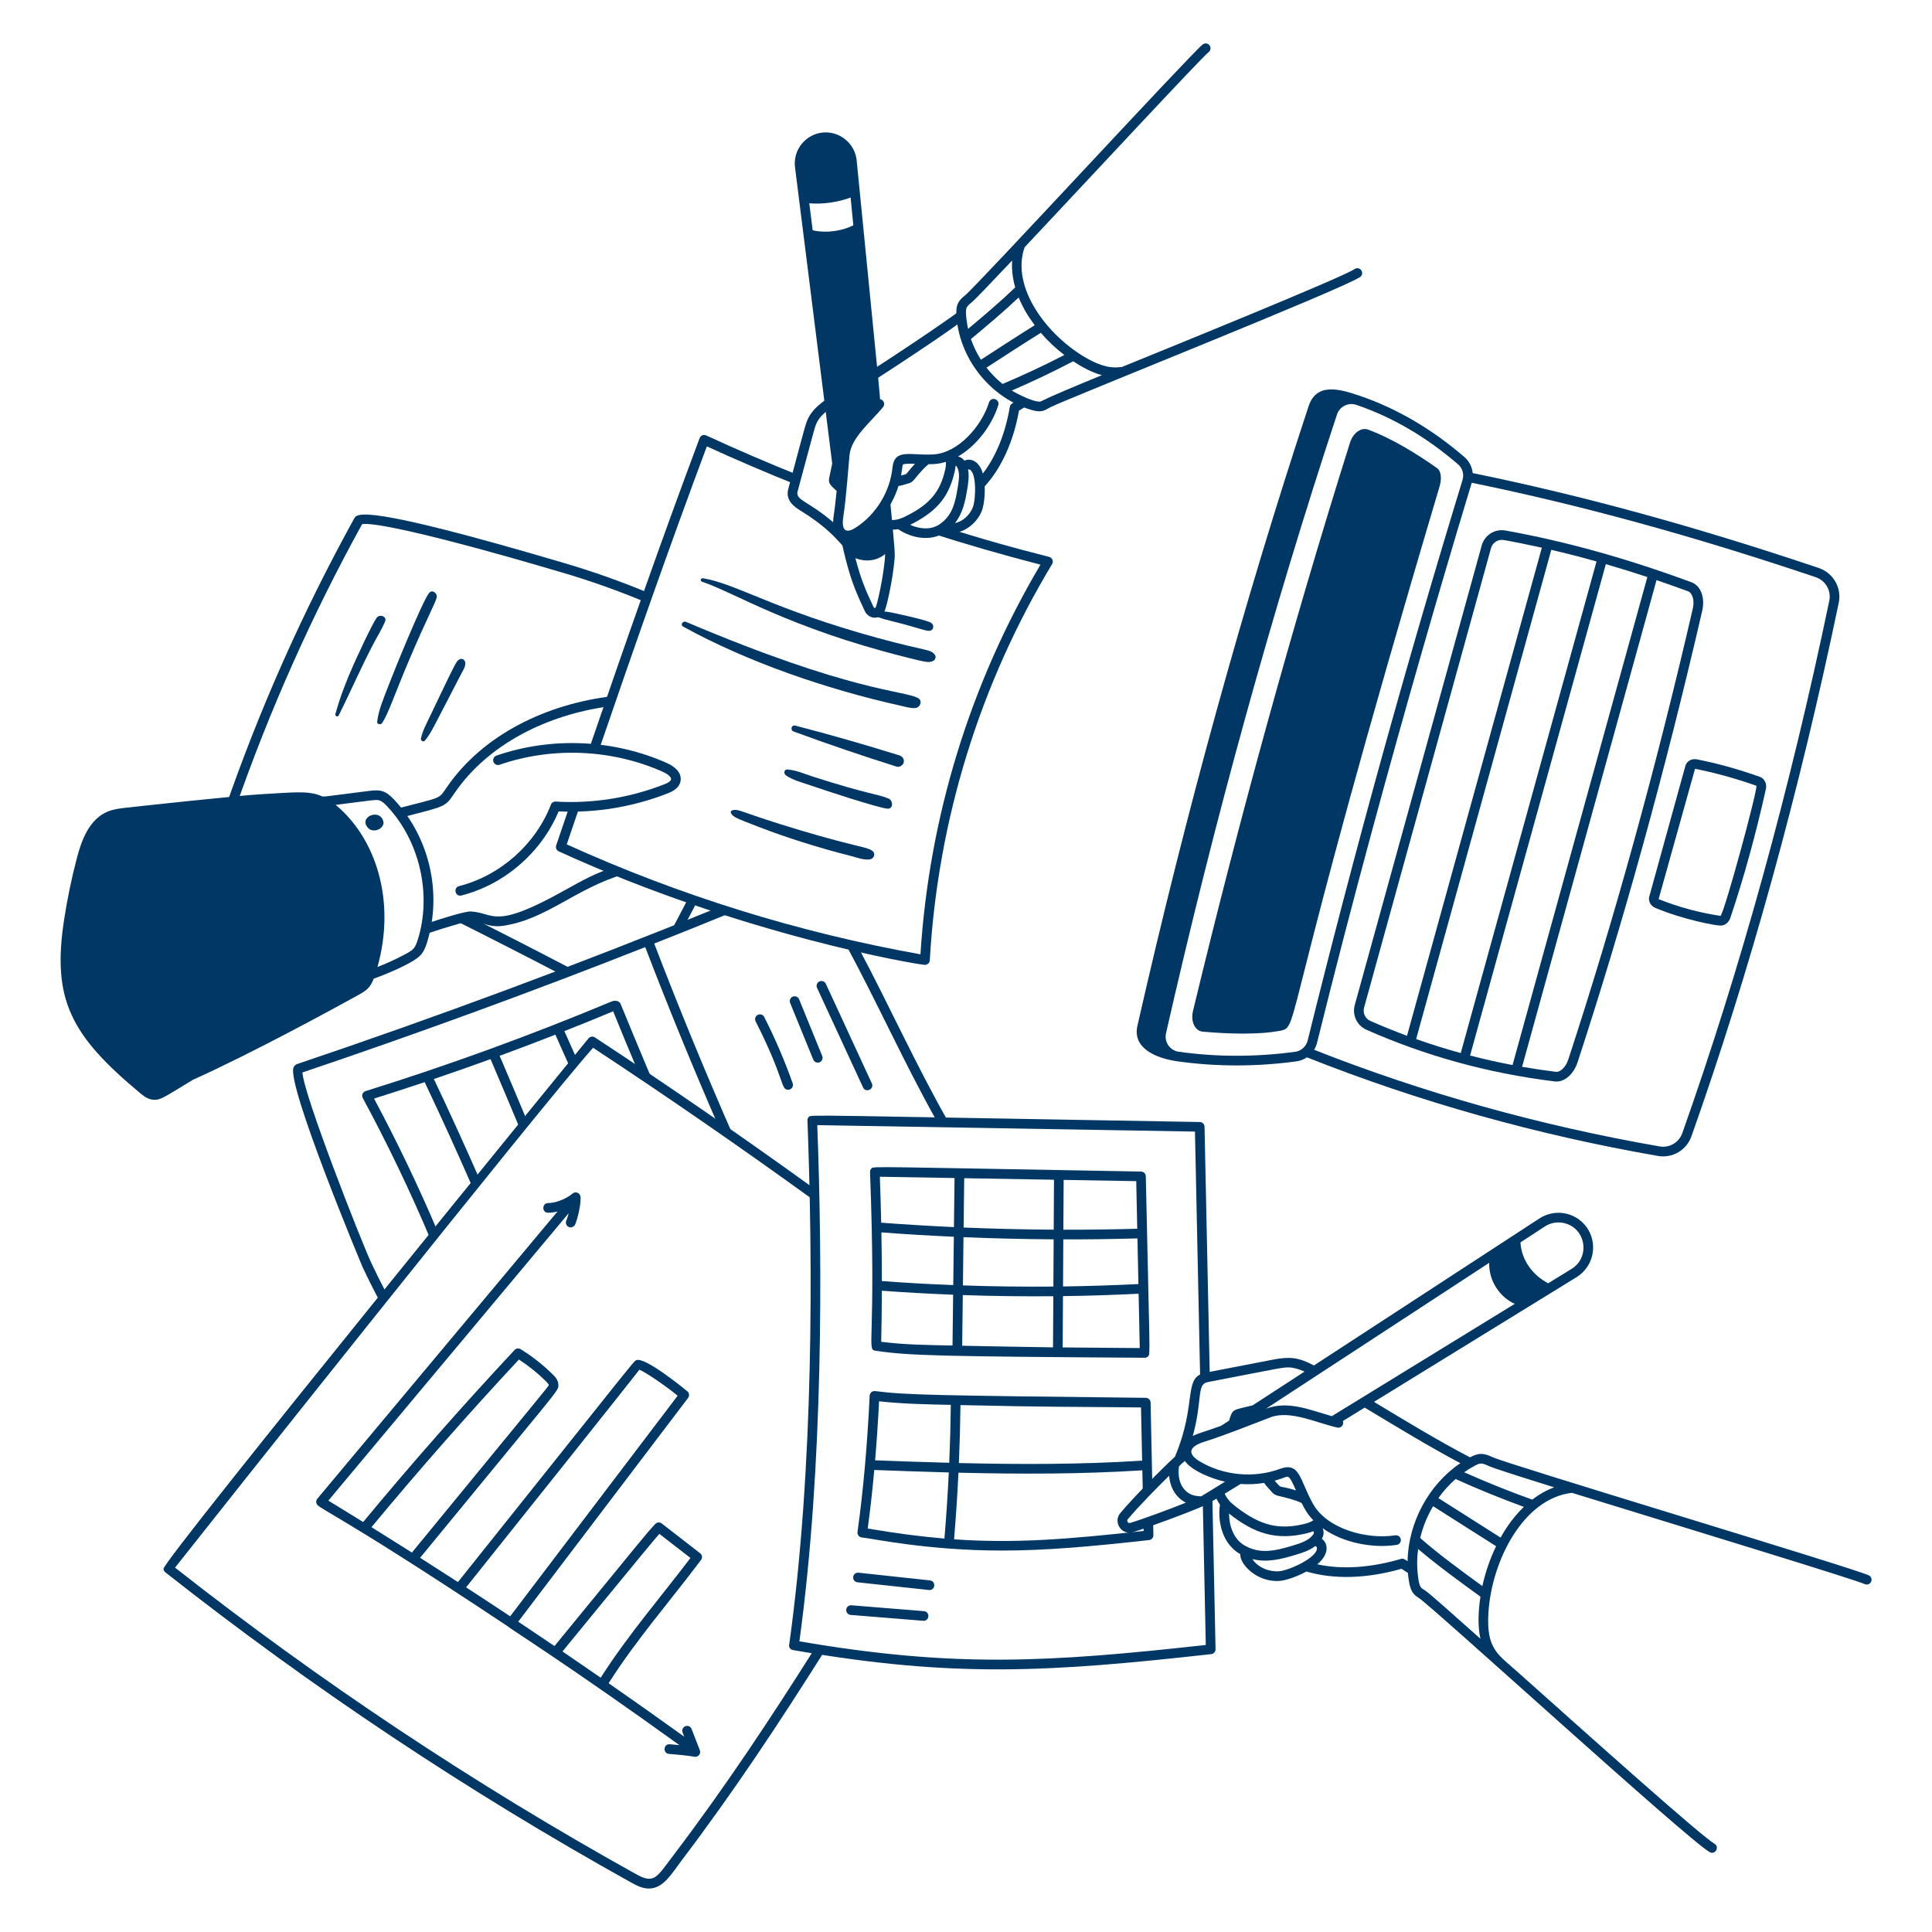 <svg width="400" height="400" viewBox="0 0 400 400" fill="none" xmlns="http://www.w3.org/2000/svg">
<path d="M70.119 148.134C72.727 142.916 74.405 138.89 77.211 133.484C78.041 131.884 79.047 130.324 79.731 128.656C80.169 127.59 78.553 127.082 77.975 127.916C76.859 129.526 73.725 136.43 73.139 137.748C71.673 141.048 70.395 144.364 69.435 147.844C69.325 148.244 69.927 148.524 70.121 148.132L70.119 148.134Z" fill="#003764"/>
<path d="M79.116 149.692C80.406 147.766 81.562 144.056 84.736 136.578C88.37 128.014 90.208 124.742 90.416 123.668C90.576 122.842 89.5 121.968 88.85 122.756C87.424 124.482 81.182 139.936 80.238 142.452C79.404 144.672 78.358 147.042 78.09 149.412C78.024 150.002 78.844 150.1 79.116 149.692Z" fill="#003764"/>
<path d="M87.955 153.344C88.939 152.212 89.629 150.804 90.323 149.482C91.031 148.134 95.215 140.062 95.549 139.406C95.889 138.736 96.419 137.986 96.331 137.206C96.265 136.626 95.699 136.192 95.131 136.52C94.485 136.894 94.697 136.426 88.865 148.63C88.217 149.988 87.469 151.404 87.151 152.878C87.057 153.312 87.619 153.73 87.955 153.344Z" fill="#003764"/>
<path d="M116.081 118.442C122.026 120.185 127.871 122.255 133.589 124.642L134.257 122.754C128.506 120.358 122.627 118.279 116.649 116.526C75.043 104.246 73.921 106.282 73.315 107.38C62.702 126.615 53.756 146.724 46.575 167.486C46.488 167.736 46.504 168.011 46.62 168.249C46.735 168.488 46.941 168.671 47.191 168.758C53.365 170.91 65.027 176.26 77.757 182.432C77.554 181.555 77.313 180.688 77.035 179.832C65.495 174.276 54.979 169.476 48.789 167.206C55.853 146.95 64.608 127.325 74.961 108.536C76.843 108.044 88.613 110.326 116.083 118.448L116.081 118.442Z" fill="#003764"/>
<path d="M142.507 185.972L138.863 192.926L141.643 191.814L144.351 186.608C143.737 186.398 143.119 186.188 142.507 185.972Z" fill="#003764"/>
<path d="M97.115 189.728C96.509 189.8 95.375 190.092 94.059 190.47C101.46 194.178 108.832 197.943 116.175 201.766L118.707 200.802C111.54 197.051 104.343 193.359 97.115 189.728Z" fill="#003764"/>
<path d="M178.685 225.14L169.163 204.528C169.051 204.287 169.04 204.011 169.132 203.762C169.224 203.513 169.411 203.31 169.652 203.199C169.893 203.087 170.168 203.076 170.417 203.168C170.667 203.26 170.869 203.447 170.981 203.688L180.503 224.3C181.059 225.502 179.239 226.336 178.687 225.138L178.685 225.14Z" fill="#003764"/>
<path d="M169.306 220.006C169.107 220.006 168.913 219.947 168.748 219.836C168.583 219.726 168.455 219.568 168.38 219.384L163.59 207.648C163.54 207.527 163.515 207.396 163.516 207.265C163.516 207.134 163.543 207.004 163.594 206.883C163.645 206.762 163.719 206.652 163.812 206.559C163.906 206.467 164.016 206.394 164.138 206.344C164.259 206.295 164.39 206.269 164.521 206.27C164.652 206.271 164.782 206.297 164.903 206.348C165.024 206.399 165.134 206.473 165.227 206.567C165.319 206.66 165.392 206.771 165.442 206.892L170.232 218.628C170.294 218.78 170.318 218.945 170.301 219.108C170.284 219.271 170.227 219.428 170.136 219.564C170.045 219.7 169.921 219.812 169.776 219.889C169.631 219.966 169.47 220.006 169.306 220.006Z" fill="#003764"/>
<path d="M163.176 225.626C161.588 225.626 162.574 223.534 156.422 211.42C156.318 211.186 156.308 210.921 156.393 210.679C156.479 210.438 156.654 210.238 156.882 210.122C157.111 210.006 157.375 209.982 157.621 210.055C157.866 210.127 158.074 210.292 158.202 210.514C160.468 214.974 162.444 219.576 164.118 224.29C164.172 224.441 164.188 224.602 164.166 224.761C164.145 224.919 164.085 225.07 163.993 225.201C163.9 225.331 163.778 225.438 163.636 225.512C163.494 225.585 163.336 225.624 163.176 225.624V225.626Z" fill="#003764"/>
<path d="M89.13 256.584L90.55 254.816C86.588 245.505 82.214 236.374 77.442 227.45C80.941 226.35 84.434 225.214 87.922 224.044C91.339 231.238 94.639 238.486 97.823 245.786L99.24 244.032C96.208 237.108 93.07 230.23 89.831 223.4C93.751 222.07 97.662 220.696 101.558 219.28C103.612 224.065 105.638 228.861 107.636 233.668L109.07 231.908C107.218 227.46 105.342 223.022 103.442 218.594C107.305 217.176 111.151 215.718 114.982 214.218C116.004 216.478 117.016 218.743 118.016 221.012C118.524 220.4 119.002 219.83 119.446 219.302C118.586 217.362 117.722 215.424 116.844 213.484C120.226 212.148 123.594 210.779 126.948 209.378C128.649 213.583 130.384 217.774 132.154 221.95L135.194 223.996C132.372 217.25 129.626 210.69 128.488 207.85C128.188 207.106 127.178 207.116 126.654 207.334C109.965 214.314 92.958 220.51 75.691 225.902C75.55 225.946 75.42 226.021 75.311 226.121C75.203 226.22 75.118 226.343 75.062 226.48C75.006 226.617 74.982 226.764 74.99 226.911C74.998 227.059 75.038 227.202 75.109 227.332C80.245 236.854 84.925 246.616 89.13 256.584Z" fill="#003764"/>
<path d="M196.421 232.41C189.693 220.624 184.053 208.042 177.623 195.99C176.761 195.796 175.899 195.6 175.039 195.4C181.621 207.552 187.303 220.316 194.097 232.37L196.421 232.41Z" fill="#003764"/>
<path d="M78.704 269.576L80.066 267.876C78.956 265.778 77.897 263.654 76.888 261.506C74.784 257.008 62.772 226.412 62.62 222.04C86.488 213.982 110.151 205.329 133.588 196.09C138.392 208.614 143.475 221.03 148.832 233.328L151.972 235.514C146.142 222.262 140.632 208.871 135.448 195.354C140.781 193.245 146.103 191.105 151.412 188.934C150.423 188.62 149.436 188.302 148.45 187.98C119.811 199.639 90.821 210.417 61.522 220.298C61.355 220.356 61.202 220.449 61.074 220.571C60.945 220.692 60.844 220.84 60.778 221.004C59.274 224.52 74.908 261.996 75.076 262.352C76.224 264.789 77.434 267.2 78.704 269.576Z" fill="#003764"/>
<path d="M168.648 341.356C159.488 355.878 149.998 370.182 139.62 383.856C135.884 388.778 135.516 390.148 131.638 387.996C98.209 369.409 66.309 348.197 36.238 324.56C43.068 315.886 111.494 229.662 122.788 216.93C138.311 227.155 153.606 237.723 168.662 248.624L168.608 246.116C153.692 235.343 138.543 224.897 123.17 214.788C122.972 214.657 122.733 214.601 122.497 214.63C122.261 214.658 122.043 214.771 121.882 214.946C120.992 215.916 33.704 323.064 33.844 324.816C33.855 324.953 33.894 325.087 33.959 325.208C34.024 325.33 34.114 325.437 34.222 325.522C64.604 349.471 96.855 370.948 130.666 389.748C131.862 390.414 133.048 391.004 134.356 391.004C137.372 391.004 139.122 387.822 141.204 385.078C151.81 371.1 161.47 356.504 170.792 341.7C170.082 341.59 169.368 341.476 168.646 341.36L168.648 341.356Z" fill="#003764"/>
<path d="M145.144 322.98C145.302 322.772 145.371 322.51 145.337 322.25C145.304 321.991 145.17 321.756 144.964 321.594C143.758 320.642 138.212 316.372 137.01 315.424C136.812 315.268 136.563 315.193 136.312 315.213C136.061 315.233 135.827 315.347 135.656 315.532C133.576 317.784 134.624 316.6 114.802 340.798C112.306 339.106 109.802 337.424 107.292 335.752L142.458 289.428C142.609 289.229 142.679 288.981 142.657 288.732C142.634 288.484 142.519 288.252 142.334 288.084C142.25 288.01 133.61 280.832 131.736 281.612C131.162 281.854 131.59 281.518 94.81 327.552C92.206 325.865 89.596 324.188 86.978 322.522C115.766 287.414 115.508 288.11 115.604 286.93C115.696 285.802 114.876 284.99 114.482 284.602C112.459 282.6 110.216 280.833 107.796 279.334C107.6 279.212 107.367 279.163 107.138 279.193C106.909 279.224 106.698 279.333 106.54 279.502C95.738 291.06 85.283 302.937 75.188 315.118C72.788 313.63 70.386 312.154 67.98 310.688L117.732 251.188C117.62 251.689 117.466 252.181 117.272 252.656C117.211 252.775 117.175 252.905 117.165 253.038C117.155 253.171 117.171 253.305 117.214 253.432C117.256 253.558 117.324 253.675 117.412 253.775C117.501 253.875 117.608 253.957 117.729 254.014C117.849 254.072 117.98 254.105 118.113 254.112C118.247 254.118 118.38 254.098 118.505 254.052C118.631 254.006 118.746 253.936 118.843 253.845C118.941 253.754 119.02 253.644 119.074 253.522C119.548 252.532 120.38 249.042 120.178 247.72C120.151 247.544 120.078 247.379 119.965 247.241C119.853 247.103 119.706 246.997 119.539 246.935C119.373 246.873 119.192 246.856 119.017 246.887C118.842 246.918 118.678 246.995 118.542 247.11C117.216 248.238 115.086 249.07 113.476 249.086C112.156 249.1 112.168 251.108 113.498 251.086C114.151 251.072 114.8 250.984 115.432 250.822L65.7 310.296C65.608 310.407 65.541 310.536 65.504 310.674C65.466 310.813 65.459 310.958 65.482 311.1C65.706 312.47 67.314 311.582 105.08 336.682C105.468 337.124 117.412 344.558 140.668 361.308C140.004 361.244 139.339 361.185 138.674 361.132C137.346 361.024 137.196 363.016 138.508 363.126C140.658 363.304 142.212 363.458 143.802 363.716C143.976 363.744 144.154 363.726 144.319 363.663C144.483 363.6 144.628 363.495 144.739 363.358C144.849 363.222 144.922 363.058 144.95 362.884C144.977 362.71 144.958 362.532 144.894 362.368L143.188 357.966C143.141 357.844 143.07 357.732 142.979 357.637C142.888 357.541 142.78 357.465 142.66 357.412C142.54 357.359 142.41 357.33 142.279 357.327C142.147 357.324 142.017 357.347 141.894 357.394C141.772 357.442 141.66 357.513 141.565 357.603C141.47 357.694 141.393 357.802 141.34 357.923C141.287 358.043 141.258 358.172 141.255 358.304C141.252 358.435 141.275 358.566 141.322 358.688L141.66 359.564C136.473 355.829 131.254 352.138 126.004 348.49C131.708 339.53 138.746 331.466 145.134 322.98H145.144ZM132.382 283.584C133.676 284.1 137.95 287.012 140.3 288.966L105.626 334.642C102.594 332.629 99.552 330.629 96.5 328.644C132.45 283.65 132.202 283.784 132.382 283.584ZM107.44 281.474C109.466 282.794 111.36 284.32 113.082 286.024C113.56 286.496 113.622 286.694 113.616 286.768C113.598 287 113.674 286.818 85.282 321.442C82.499 319.677 79.709 317.924 76.91 316.184C86.748 304.32 96.929 292.745 107.44 281.474ZM124.37 347.35C121.739 345.527 119.1 343.716 116.452 341.916C116.452 341.916 134.86 319.402 136.506 317.57C137.526 318.368 141.952 321.774 142.956 322.56C136.8 330.672 129.972 338.564 124.37 347.35Z" fill="#003764"/>
<path d="M237.226 243.538C237.22 243.279 237.115 243.033 236.932 242.851C236.749 242.668 236.502 242.563 236.244 242.558C180.422 241.574 180.888 241.436 180.414 241.916C180.319 242.013 180.245 242.129 180.196 242.256C180.147 242.383 180.125 242.518 180.13 242.654C181.484 278.024 179.306 279.372 181.278 279.66C188.278 280.68 194.17 280.824 236.996 281.112C237.128 281.112 237.258 281.086 237.38 281.035C237.502 280.984 237.613 280.91 237.706 280.816C238.192 280.328 238.024 280.758 237.226 243.538ZM182.58 265.23C182.576 261.871 182.544 258.512 182.484 255.154C187.464 255.53 192.47 255.83 197.484 256.058L197.362 266.058C186.322 265.628 183.414 265.23 182.58 265.23ZM199.48 256.146C205.698 256.406 211.926 256.554 218.146 256.59L218.09 266.37C211.848 266.426 205.598 266.346 199.362 266.132L199.48 256.146ZM199.506 254.146L199.63 243.934L218.218 244.252L218.158 254.59C211.938 254.554 205.72 254.406 199.506 254.146ZM220.146 256.598C224.884 256.612 230.17 256.548 235.496 256.398L235.696 265.852C230.51 266.112 225.302 266.276 220.09 266.348L220.146 256.598ZM235.454 254.398C230.368 254.542 225.266 254.608 220.158 254.598L220.218 244.286L235.248 244.544L235.454 254.398ZM197.628 243.898L197.504 254.058C192.478 253.829 187.456 253.525 182.44 253.146C182.372 249.975 182.28 246.804 182.164 243.634L197.624 243.898H197.628ZM182.442 277.802C182.522 274.338 182.566 270.81 182.576 267.23C187.48 267.59 192.402 267.866 197.336 268.058L197.208 278.576C192.306 278.476 187.326 278.436 182.442 277.802ZM199.208 278.618L199.336 268.13C205.886 268.354 212.01 268.42 218.078 268.37L218.016 278.956C206.844 278.786 202.712 278.692 199.208 278.618ZM220.016 278.972L220.078 268.348C225.3 268.278 230.521 268.113 235.738 267.852L235.976 279.102L220.016 278.972Z" fill="#003764"/>
<path d="M236.743 315.458L236.775 316.964C220.949 318.712 210.031 319.576 197.529 318.698C197.913 314.122 198.217 309.514 198.439 304.904C211.103 305.212 223.819 305.224 236.511 304.414L236.621 309.62C237.275 308.936 237.939 308.254 238.579 307.604L238.217 290.384C238.211 290.124 238.105 289.877 237.92 289.694C237.735 289.512 237.487 289.408 237.227 289.406C193.005 288.914 187.551 288.818 181.183 288.01C181.046 287.993 180.907 288.004 180.775 288.043C180.643 288.082 180.52 288.148 180.415 288.236C180.309 288.325 180.223 288.434 180.162 288.558C180.101 288.681 180.066 288.816 180.059 288.954C179.563 299.268 178.715 308.764 177.537 317.178C177.518 317.312 177.527 317.448 177.562 317.579C177.598 317.709 177.659 317.831 177.743 317.937C177.827 318.043 177.932 318.131 178.051 318.195C178.17 318.26 178.3 318.299 178.435 318.312C180.315 318.474 191.913 321.024 207.477 321.024C216.741 321.024 226.045 320.172 237.907 318.852C238.155 318.824 238.384 318.704 238.549 318.516C238.714 318.328 238.802 318.086 238.797 317.836L238.733 314.758C238.041 315.008 237.373 315.244 236.747 315.458H236.743ZM198.855 290.908C218.209 291.344 219.023 291.212 236.235 291.394L236.467 302.412C223.953 303.214 211.325 303.216 198.527 302.906C198.699 298.898 198.809 294.892 198.855 290.908ZM195.535 318.544C190.649 318.134 185.479 317.458 179.651 316.468C180.171 312.634 180.623 308.584 181.007 304.342C186.181 304.538 191.323 304.718 196.439 304.854C196.219 309.422 195.918 313.986 195.535 318.544ZM196.529 302.854C191.413 302.712 186.297 302.542 181.183 302.346C181.515 298.422 181.787 294.34 182.003 290.12C187.033 290.684 191.867 290.752 196.857 290.864C196.811 294.863 196.702 298.86 196.531 302.856L196.529 302.854Z" fill="#003764"/>
<path d="M192.433 329.204L177.511 327.594C177.251 327.561 177.015 327.428 176.852 327.222C176.689 327.016 176.614 326.755 176.643 326.494C176.671 326.233 176.8 325.994 177.003 325.828C177.206 325.662 177.466 325.582 177.728 325.606L192.541 327.21C193.789 327.344 193.69 329.204 192.436 329.204H192.433Z" fill="#003764"/>
<path d="M191.214 335.572L176.114 334.35C175.983 334.339 175.855 334.303 175.738 334.243C175.622 334.183 175.518 334.1 175.433 334C175.348 333.9 175.283 333.784 175.243 333.659C175.203 333.534 175.188 333.402 175.199 333.271C175.209 333.14 175.246 333.012 175.306 332.896C175.366 332.779 175.448 332.675 175.549 332.59C175.649 332.505 175.765 332.441 175.89 332.4C176.015 332.36 176.147 332.345 176.278 332.356L191.294 333.576C192.562 333.678 192.486 335.572 191.214 335.572Z" fill="#003764"/>
<path d="M249.016 310.69L249.646 340.574C216.786 344.212 197.494 345.296 165.506 339.822C170.478 303.478 170.286 261.902 169.21 232.946L247.406 234.284L248.496 286.03C248.83 285.788 249.27 285.628 250.482 285.344L249.386 233.282C249.381 233.024 249.275 232.777 249.092 232.595C248.909 232.413 248.663 232.308 248.404 232.304C167.488 230.912 167.932 230.744 167.456 231.232C167.361 231.329 167.287 231.445 167.238 231.572C167.189 231.698 167.167 231.834 167.172 231.97C168.292 261.148 168.544 303.67 163.388 340.546C163.332 340.942 163.396 341.604 164.718 341.718C197.684 347.412 217.316 346.19 250.776 342.468C251.024 342.44 251.253 342.321 251.418 342.133C251.582 341.946 251.671 341.703 251.666 341.454L250.996 309.606C250.106 310.122 249.502 310.452 249.018 310.698L249.016 310.69Z" fill="#003764"/>
<path d="M386.908 326.156C383.52 324.57 312.298 303.216 309.098 301.72C307.236 300.848 306.228 300.718 304.338 301.726C297.442 298.108 291.034 294.198 284.466 290.242L326.43 264.41C328.025 263.417 329.171 261.842 329.625 260.019C330.078 258.196 329.805 256.267 328.862 254.642C328.37 253.803 327.712 253.072 326.928 252.494C326.145 251.917 325.252 251.504 324.305 251.282C323.357 251.06 322.374 251.032 321.416 251.201C320.457 251.37 319.543 251.731 318.728 252.264L272.034 282.706C268.812 280.978 266.94 280.852 263.548 281.502L249.634 284.19C244.788 285.124 247.986 290.356 243.256 301.608C240.654 303.97 234.444 310.256 231.934 313.286C230.412 315.124 232.204 317.934 234.584 317.212C237.256 316.408 246.642 312.96 249.39 311.68C249.814 311.482 250.002 311.404 251.864 310.282C252.066 310.724 252.302 311.14 252.576 311.518C252.024 315.428 253.292 319.812 256.8 321.778C256.61 323.784 260.22 327.662 264.948 327.31C266.158 327.222 268.442 326.474 270.478 325.364C276.196 327.042 282.982 326.85 290.166 324.802L291.492 325.656C291.544 326.26 291.618 326.864 291.72 327.464C292.084 329.632 292.778 330.222 293.72 330.818C296.538 332.604 349.254 380.78 353.96 383.454C355.106 384.112 356.096 382.37 354.948 381.716C352.324 380.224 330.324 360.568 314.26 346.214C310.114 342.51 307.704 341.436 308.16 333.922C308.806 323.256 315.326 310.228 325.458 309.076C352.35 317.358 384.116 327.056 386.058 327.966C386.177 328.022 386.306 328.054 386.437 328.059C386.568 328.065 386.699 328.045 386.823 328.001C386.946 327.956 387.06 327.887 387.157 327.799C387.254 327.71 387.332 327.603 387.388 327.484C387.444 327.365 387.476 327.236 387.481 327.105C387.487 326.974 387.467 326.843 387.423 326.719C387.378 326.596 387.309 326.482 387.221 326.385C387.132 326.288 387.025 326.21 386.906 326.154L386.908 326.156ZM319.824 253.94C320.411 253.554 321.072 253.292 321.764 253.17C322.456 253.048 323.166 253.069 323.85 253.232C328.37 254.294 329.282 260.31 325.384 262.708L320.538 265.69C317.354 264.062 314.968 260.848 314.796 257.226L319.824 253.94ZM308.32 261.456C308.23 265.422 310.726 268.668 313.616 269.948L275.738 293.204C271.052 291.86 266.674 289.954 262.106 291.658L308.32 261.456ZM250.016 286.154C265.114 283.236 265.578 283.076 266.876 283.112C267.896 283.142 268.984 283.476 270.088 283.976L259.344 290.962C255.192 292.008 255.222 291.594 254.472 294.128L252.832 295.192C249.174 296.518 248.096 296.714 246.954 297.304C249.024 289.776 247.698 286.606 250.014 286.158L250.016 286.154ZM234.012 315.3C233.504 315.446 233.23 314.866 233.478 314.566C235.674 311.918 239.712 307.85 242.052 305.538C242.254 307.942 243.404 310.03 245.522 311.112C242.274 312.414 236.772 314.468 234.012 315.3ZM248.702 309.802C247.302 309.756 246.18 309.48 245.22 308.388C244.222 307.252 243.834 305.602 244.09 303.602C244.444 303.216 244.856 302.842 245.308 302.48C246.81 304.602 251.094 306.21 253.632 306.774L248.702 309.8V309.802ZM253.556 309.258L256.85 307.242C258.476 307.354 260.118 307.282 261.736 307.022C261.994 307.45 262.336 307.818 262.62 308.122C263.5 309.062 263.552 309.43 264.714 309.71C266.448 310.124 268.03 310.502 269.498 311.182C270.164 312.556 270.788 313.594 271.91 314.752C271.518 315.046 270.916 315.31 270.06 315.516C264.776 316.786 260.986 315.858 256.066 312.09C254.89 311.188 254.192 310.584 253.556 309.258ZM263.898 306.556C264.5 306.394 265.096 306.204 265.686 305.988C266.822 305.566 266.87 305.304 268.32 308.572C264.274 307.298 265.674 308.532 263.898 306.558V306.556ZM257.7 319.988C255.42 318.692 254.478 315.958 254.458 313.372C259.644 317.462 264.13 319 270.526 317.458C271.048 317.332 271.502 317.184 271.9 317.02C272.11 317.31 272.05 317.478 271.804 317.806C270.958 318.928 269.458 319.452 267.73 319.976C264.016 321.102 260.92 321.82 257.7 319.988ZM264.804 325.316C262.788 325.46 260.432 324.562 259.294 322.786C262.31 323.57 265.27 322.812 268.308 321.89C269.518 321.522 271.066 321.052 272.316 320.092C272.492 320.172 272.612 320.278 272.638 320.4C273.034 322.348 266.92 325.158 264.804 325.316ZM291.416 323.226C290.922 322.91 290.586 322.598 290.046 322.756C283.77 324.608 277.832 324.984 272.728 323.876C275.226 321.798 275.022 319.582 273.678 318.59C274.1 317.848 274.134 317.094 273.836 316.4C278.076 319.436 284.206 320.606 289.146 319.854C289.28 319.839 289.409 319.797 289.526 319.731C289.643 319.664 289.745 319.575 289.827 319.468C289.908 319.362 289.968 319.239 290.001 319.109C290.035 318.979 290.041 318.843 290.021 318.711C290.001 318.578 289.954 318.45 289.884 318.336C289.813 318.221 289.72 318.122 289.611 318.045C289.501 317.967 289.377 317.912 289.245 317.884C289.114 317.855 288.978 317.853 288.846 317.878C282.96 318.776 274.796 316.56 271.88 311.418C269.048 306.436 269.202 302.56 264.96 304.126C259.638 306.088 253.306 305.502 248.438 302.594C245.892 301.072 245.962 299.578 249.28 298.52C254.01 297.014 258.618 295.118 263.086 293.426C267.108 291.908 272.626 294.61 276.88 295.562C277.058 295.602 277.244 295.592 277.417 295.534C277.589 295.476 277.743 295.371 277.861 295.232C277.979 295.093 278.056 294.924 278.085 294.744C278.114 294.564 278.093 294.379 278.024 294.21L282.542 291.428C289.614 295.67 295.688 299.39 302.346 302.934C295.748 307.412 291.574 315.262 291.42 323.224L291.416 323.226ZM306.506 339.288C300.594 334.016 296.364 330.274 295.398 329.538C294.358 328.746 294.01 329.004 293.696 327.134C293.345 325.007 293.316 322.84 293.61 320.704C297.63 324.134 302.168 327.41 306.512 330.57C306.09 333.348 305.898 336.546 306.506 339.288ZM306.912 328.386C302.688 325.292 298.226 322.1 294.034 318.428C294.59 316.112 295.491 313.892 296.706 311.842C296.706 311.842 308.014 319.004 309.754 320.124C308.481 322.755 307.527 325.529 306.912 328.386ZM310.682 318.342C308.976 317.248 297.798 310.166 297.798 310.166C298.829 308.716 300.025 307.39 301.362 306.216C306.003 308.314 310.72 310.238 315.504 311.984C313.702 313.712 312.068 315.85 310.682 318.342ZM317.242 310.486C312.472 308.771 307.767 306.881 303.136 304.818C303.81 304.344 304.512 303.906 305.24 303.512C306.478 302.842 306.788 302.844 308.252 303.53C309.134 303.944 314.332 305.61 321.776 307.93C320.146 308.552 318.617 309.414 317.242 310.488V310.486Z" fill="#003764"/>
<path d="M356.241 191.63C355.131 191.63 348.679 190.446 342.709 187.964C341.743 187.562 341.209 186.556 341.467 185.622L348.939 158.572C349.213 157.588 350.239 157.004 351.315 157.216C355.491 158.026 359.763 159.212 364.375 160.844C365.325 161.18 365.853 162.276 365.603 163.39C363.499 172.836 361.021 181.806 358.241 190.056C357.919 191.004 357.105 191.632 356.239 191.632L356.241 191.63ZM350.937 159.176L343.395 186.152C347.518 187.805 351.821 188.969 356.215 189.622C357.019 188.982 364.025 163.202 363.635 162.678C359.193 161.128 355.015 159.966 350.937 159.176Z" fill="#003764"/>
<path d="M376.575 117.608C351.079 109.02 327.611 102.582 304.907 97.948C304.784 96.667 304.173 95.481 303.201 94.636C296.453 88.812 289.141 84.536 281.465 81.928C277.405 80.546 272.571 79.134 270.939 84.084C257.517 124.746 245.589 167.918 235.487 212.4C234.457 216.94 239.159 219.086 243.769 219.732C252.019 220.896 260.317 220.842 268.443 219.74C269.223 219.634 269.953 219.342 270.585 218.908C293.681 228.092 318.123 234.958 343.255 239.324C344.706 239.578 346.2 239.309 347.471 238.564C348.742 237.82 349.707 236.648 350.195 235.258C362.237 201.262 372.497 164.098 380.691 124.8C381.003 123.306 380.756 121.749 379.997 120.424C379.239 119.098 378.022 118.097 376.575 117.608ZM268.173 217.76C260.027 218.864 251.909 218.862 244.049 217.754C243.617 217.694 243.203 217.546 242.831 217.317C242.46 217.089 242.14 216.786 241.892 216.428C241.644 216.07 241.472 215.664 241.389 215.236C241.306 214.808 241.312 214.368 241.407 213.942C251.499 169.508 263.409 126.4 276.809 85.81C276.941 85.415 277.15 85.051 277.424 84.737C277.698 84.423 278.031 84.166 278.404 83.982C278.777 83.797 279.183 83.688 279.599 83.661C280.014 83.634 280.431 83.69 280.825 83.824C288.255 86.35 295.345 90.498 301.897 96.154C302.805 96.938 303.157 98.212 302.795 99.398C291.06 137.775 280.37 176.464 270.739 215.422C270.593 216.023 270.271 216.567 269.814 216.984C269.357 217.401 268.787 217.673 268.175 217.764L268.173 217.76ZM378.733 124.392C370.555 163.602 360.319 200.682 348.309 234.592C347.98 235.537 347.324 236.334 346.461 236.84C345.598 237.346 344.583 237.528 343.597 237.354C318.871 233.054 294.819 226.332 272.071 217.346C272.347 216.898 272.552 216.41 272.679 215.898C287.429 156.172 304.649 100.18 304.713 99.95C327.271 104.564 350.595 110.968 375.935 119.504C376.918 119.836 377.746 120.517 378.262 121.417C378.777 122.318 378.945 123.376 378.733 124.392Z" fill="#003764"/>
<path d="M265.053 213.402C260.619 214.274 254.171 214.052 248.997 213.592C247.405 213.45 246.475 211.472 246.997 209.31C256.631 169.352 267.411 130.1 279.501 91.656C280.135 89.64 281.819 88.424 283.237 88.944C288.179 90.754 293.581 94.114 297.531 96.928C298.463 97.592 298.469 99.29 298.049 100.708C264.617 213.172 269.231 212.582 265.053 213.402Z" fill="#003764"/>
<path d="M350.224 120.56C336.65 115.56 324.042 112.054 311.678 109.838C310.617 109.647 309.524 109.861 308.615 110.438C307.705 111.016 307.046 111.914 306.768 112.954L280.488 208.088C280.214 209.084 280.304 210.144 280.742 211.079C281.18 212.014 281.937 212.762 282.878 213.188C294.942 218.526 307.762 222.152 321.888 223.9C324.066 224.162 325.898 222.126 326.604 219.972C336.096 191 344.784 159.54 352.426 126.464C353.054 123.744 352.13 121.262 350.224 120.56ZM304.364 218.538L332.47 116.796C335.302 117.616 338.166 118.51 341.068 119.472L313.156 220.508C310.203 219.948 307.271 219.291 304.362 218.538H304.364ZM293.194 215.13L321.176 113.836C324.268 114.556 327.388 115.356 330.548 116.246L302.432 218.024C299.319 217.171 296.238 216.205 293.196 215.13H293.194ZM282.416 208.62L308.696 113.486C308.978 112.466 309.918 111.772 310.934 111.772C311.7 111.772 318.432 113.218 319.224 113.392L291.308 214.45C288.736 213.499 286.195 212.468 283.688 211.358C283.184 211.128 282.78 210.726 282.546 210.224C282.313 209.722 282.267 209.153 282.416 208.62ZM350.476 126.012C342.85 159.03 334.178 190.432 324.704 219.346C324.134 221.082 322.95 222.018 322.134 221.912C319.791 221.622 317.457 221.274 315.132 220.868L342.966 120.108C345.13 120.846 347.318 121.62 349.532 122.436C350.318 122.726 350.9 124.174 350.476 126.012Z" fill="#003764"/>
<path d="M124.038 155.176C131.322 133.928 138.64 113.028 146.346 92.416C152.408 95.194 158.537 97.822 164.728 100.3C164.854 99.776 165.014 99.132 165.212 98.34C158.809 95.771 152.471 93.04 146.206 90.15C146.081 90.092 145.946 90.061 145.808 90.058C145.671 90.055 145.534 90.08 145.407 90.132C145.28 90.185 145.165 90.262 145.069 90.361C144.973 90.46 144.899 90.577 144.85 90.706C136.942 111.812 129.45 133.216 121.992 154.98C122.676 155.03 123.356 155.096 124.038 155.176Z" fill="#003764"/>
<path d="M217.213 115.3C200.897 111.154 197.075 109.36 195.245 109.236C194.329 109.826 193.325 110.136 192.287 110.22C199.932 112.672 207.647 114.902 215.421 116.906C200.88 141.456 192.364 169.103 190.571 197.58C165.31 193.064 140.709 185.418 117.337 174.82L119.991 167.022C119.283 167.046 118.575 167.058 117.867 167.052L115.151 175.034C115.071 175.268 115.081 175.524 115.179 175.752C115.278 175.979 115.458 176.162 115.683 176.264C153.543 193.6 190.127 199.76 191.503 199.76C191.759 199.76 192.004 199.662 192.19 199.486C192.376 199.311 192.487 199.071 192.501 198.816C194.145 169.82 202.837 141.664 217.825 116.788C217.906 116.654 217.953 116.503 217.965 116.348C217.977 116.192 217.952 116.036 217.893 115.892C217.834 115.748 217.742 115.619 217.624 115.517C217.506 115.414 217.366 115.341 217.215 115.302L217.213 115.3Z" fill="#003764"/>
<path d="M181.037 127.362C182.281 128.142 184.001 128.398 186.601 129.096C190.745 130.21 191.677 130.636 192.377 130.608C193.283 130.576 193.509 129.476 192.817 128.982C192.119 128.484 187.809 127.522 186.969 127.342C185.127 126.948 183.013 126.308 181.127 126.676C180.795 126.74 180.781 127.202 181.037 127.362Z" fill="#003764"/>
<path d="M145.355 120.44C152.157 122.704 163.115 129.93 187.447 136.04C191.743 137.118 192.359 137.294 193.259 136.804C193.641 136.596 193.855 135.974 193.575 135.602C192.613 134.328 192.165 134.942 181.701 132.08C160.263 126.216 152.539 120.9 145.555 119.72C145.085 119.64 144.891 120.286 145.355 120.44Z" fill="#003764"/>
<path d="M141.45 129.742C154.874 137.13 171.298 142.734 186.432 146.102C187.426 146.324 188.464 146.67 189.486 146.59C190.508 146.51 191.098 145.07 190.048 144.516C186.988 142.904 176.212 143.264 142.03 128.752C141.37 128.472 140.784 129.374 141.45 129.742Z" fill="#003764"/>
<path d="M164.31 151.448C171.352 154.041 178.455 156.463 185.614 158.714C186.03 158.844 186.468 158.69 186.776 158.406C187.438 157.794 187.164 156.696 186.248 156.408C179.098 154.174 171.895 152.114 164.646 150.228C163.846 150.018 163.554 151.172 164.31 151.448Z" fill="#003764"/>
<path d="M162.685 160.5C164.113 161.538 166.119 162.016 167.775 162.592C170.915 163.682 181.417 167.132 183.677 167.422C184.977 167.588 184.961 165.74 183.961 165.328C181.597 164.354 179.959 164.524 168.275 160.782C166.595 160.242 164.777 159.418 163.007 159.318C162.319 159.278 162.219 160.164 162.685 160.5Z" fill="#003764"/>
<path d="M151.338 168.346C151.79 169.196 152.416 169.398 157.472 171.346C162.524 173.288 168.99 175.396 176.226 177.238C177.432 177.546 178.782 178.08 180.034 177.938C180.982 177.828 181.4 176.668 180.53 176.102C179.262 175.276 177.53 175.422 165.756 171.922C153.24 168.202 152.926 167.312 151.562 167.796C151.328 167.878 151.218 168.122 151.338 168.346Z" fill="#003764"/>
<path d="M174.885 94.14C175.267 90.018 179.639 86.66 182.051 83.638C182.479 83.638 182.695 87.478 177.363 33.206C177.023 29.752 173.905 27.162 170.477 27.43C169.61 27.497 168.766 27.739 167.996 28.142C167.226 28.545 166.545 29.1 165.996 29.773C165.446 30.447 165.039 31.225 164.8 32.061C164.56 32.896 164.492 33.772 164.601 34.634L172.671 98.92C172.671 98.92 174.501 98.31 174.885 94.14ZM168.255 47.68L167.553 42.092C170.297 42.326 173.469 41.884 176.109 40.896L176.673 46.65C174.607 47.702 171.345 48.38 168.255 47.68Z" fill="#003764"/>
<path d="M177.827 110.004C176.081 111.144 174.547 111.168 173.871 109.912C174.051 111.256 174.397 113.06 175.139 115.964C176.311 120.544 177.383 122.954 179.035 126.496C179.915 128.384 182.561 128.42 183.285 126.168C183.899 124.26 184.917 119.282 185.205 115.772C185.297 114.644 185.357 114.646 184.189 102.612C182.792 105.616 180.59 108.175 177.827 110.004ZM181.381 125.554C181.239 126 180.995 125.966 180.847 125.648C179.331 122.42 178.281 120.148 177.101 115.564C179.089 116.334 181.411 116.236 183.269 114.7C183.137 117.884 182.017 123.574 181.381 125.554Z" fill="#003764"/>
<path d="M213.133 83.696C212.35 83.432 211.584 83.118 210.841 82.756C209.621 83.504 209.175 83.64 209.073 84.236C208.141 89.762 206.223 94.486 203.487 98.04C202.739 95.404 200.933 94.788 199.665 95.376C199.349 94.935 198.882 94.625 198.353 94.506C202.259 92.256 205.411 87.966 206.683 83.89C206.762 83.637 206.737 83.363 206.614 83.128C206.491 82.894 206.28 82.717 206.027 82.638C205.774 82.559 205.5 82.584 205.265 82.707C205.03 82.83 204.854 83.041 204.775 83.294C203.233 88.234 198.401 93.762 193.287 94.082C188.567 94.378 185.189 92.716 184.775 96.842C184.281 101.746 181.409 106.468 177.281 109.166C175.015 110.646 174.197 109.74 174.589 107.062C175.223 102.736 175.499 98.358 175.881 94.232C176.221 90.538 180.469 87.224 182.833 84.262C182.999 84.055 183.075 83.79 183.045 83.526C183.016 83.263 182.882 83.022 182.675 82.856C182.468 82.691 182.203 82.614 181.939 82.644C181.676 82.674 181.435 82.807 181.269 83.014C179.497 85.232 176.565 87.704 174.973 90.66C173.901 91.226 173.299 91.226 173.149 91.946L171.683 98.926C171.447 100.046 171.895 100.44 173.219 101.64C172.741 106.54 172.503 106.946 172.483 108.124C167.441 103.756 164.637 103.596 165.135 101.744C168.805 88.11 168.691 88.31 169.203 87.332C170.195 85.438 172.757 83.904 175.017 82.548C177.221 81.228 192.707 71.246 199.139 66.522C199.057 65.866 198.959 64.774 199.017 64.12C192.487 68.998 175.723 79.794 173.989 80.832C171.503 82.322 168.687 84.01 167.433 86.402C166.789 87.63 166.863 87.626 163.205 101.222C162.529 103.738 164.625 105.04 166.013 105.898C174.561 111.19 174.527 114.656 177.183 114.656C179.289 114.656 180.075 112.02 180.007 109.67C180.335 109.398 180.667 109.1 180.995 108.782C182.923 109.61 184.737 109.786 185.937 109.562C188.829 111.496 192.787 112.162 195.665 110.198C195.935 110.332 196.645 110.376 196.949 110.376C199.779 110.376 202.305 108.196 203.261 105.804C203.651 104.83 203.961 102.744 203.875 100.692C207.373 96.832 209.817 91.432 210.967 85.022C211.343 84.794 212.183 84.28 213.133 83.696ZM186.947 96.192C187.137 95.992 188.169 95.996 189.433 96.032C186.985 98.672 188.295 97.924 186.563 98.444C186.715 97.616 186.829 96.314 186.947 96.192ZM182.447 107.204C184.049 105.257 185.264 103.02 186.025 100.616C186.677 100.54 187.315 100.284 187.813 100.168C188.531 100.002 188.851 99.812 189.297 99.266C190.309 98.036 191.187 96.97 192.243 96.106C193.519 96.112 194.507 96.036 195.823 95.626C195.879 96.066 195.829 96.612 195.703 97.184C194.685 101.788 192.515 104.392 187.699 106.8C185.977 107.658 184.835 108.032 182.447 107.204ZM194.529 108.554C192.745 109.774 190.397 109.54 188.435 108.666C193.421 106.144 196.369 103.42 197.655 97.618C197.749 97.196 197.807 96.808 197.833 96.454C198.019 96.452 198.071 96.552 198.185 96.774C198.727 97.84 198.565 99.2 198.317 100.74C197.765 104.178 197.169 106.752 194.529 108.554ZM201.405 105.064C200.803 106.572 199.373 107.968 197.719 108.302C199.319 106.282 199.853 103.794 200.293 101.056C200.467 99.972 200.689 98.588 200.431 97.236C200.507 97.188 200.577 97.164 200.629 97.176C202.235 97.59 202.065 103.416 201.407 105.062L201.405 105.064Z" fill="#003764"/>
<path d="M281.847 55.964C281.697 55.745 281.466 55.595 281.205 55.546C280.945 55.498 280.675 55.554 280.457 55.704C277.815 57.51 240.441 72.646 232.243 75.996C231.661 75.918 229.615 76.782 225.003 74.176C216.917 69.606 209.193 59.536 212.137 51.19C225.755 36.702 248.577 12.12 250.239 10.78C250.344 10.699 250.431 10.597 250.496 10.481C250.561 10.365 250.603 10.238 250.618 10.106C250.633 9.974 250.622 9.84 250.585 9.713C250.548 9.585 250.486 9.466 250.403 9.363C250.32 9.259 250.216 9.174 250.099 9.11C249.982 9.047 249.854 9.008 249.722 8.995C249.59 8.983 249.456 8.996 249.329 9.035C249.202 9.075 249.084 9.139 248.983 9.224C246.375 11.33 202.329 59.106 199.875 61.088C198.419 62.262 197.927 63.042 198.009 64.99C198.383 73.962 204.903 82.32 213.513 84.866C215.851 85.554 216.315 84.882 217.437 84.326C220.979 82.538 277.853 59.91 281.585 57.356C281.803 57.206 281.954 56.976 282.003 56.715C282.051 56.454 281.994 56.185 281.845 55.966L281.847 55.964ZM214.229 67.334C211.021 69.314 205.007 73.238 203.089 74.48C202.233 73.138 201.538 71.7 201.019 70.196C204.395 67.398 207.881 64.448 210.907 61.59C211.741 63.646 212.871 65.534 214.229 67.334ZM200.127 63.704C200.293 63.318 200.739 62.958 201.131 62.644C201.779 62.118 204.759 59.018 209.555 53.932C209.429 55.724 209.645 57.602 210.187 59.512C207.259 62.332 203.807 65.276 200.425 68.092C200.235 67.232 199.775 64.514 200.127 63.706V63.704ZM204.243 76.116C207.041 74.298 212.691 70.626 215.495 68.906C216.954 70.603 218.586 72.144 220.365 73.502C216.178 75.664 211.909 77.663 207.569 79.496C206.334 78.501 205.218 77.367 204.243 76.116ZM215.491 83.116C214.271 83.424 210.593 81.556 209.477 80.856C213.792 79.001 218.034 76.981 222.195 74.8C224.001 75.99 226.055 77.11 228.135 77.676C215.397 82.896 215.691 83.066 215.491 83.116Z" fill="#003764"/>
<path d="M92.437 163.096C90.725 165.612 91.411 164.984 81.969 167.476C82.435 168.036 82.879 168.612 83.299 169.206C92.409 166.858 92.127 167.108 94.089 164.226C101.149 153.886 113.533 147.954 126.049 146.254L126.779 144.138C113.389 145.718 100.013 151.964 92.437 163.098V163.096Z" fill="#003764"/>
<path d="M126.304 179.8C123.254 180.866 120.914 182.08 116.834 184.364C101.954 192.704 102.386 188.928 97.45 188.714C96.336 188.662 92.13 189.954 88.324 191.214C88.196 191.974 88.038 192.724 87.848 193.468C90.516 192.58 93.203 191.75 95.908 190.98C99.032 190.086 100.568 192.208 104.142 191.682C113.182 190.348 118.96 184.042 129.182 180.974C128.222 180.588 127.262 180.196 126.306 179.802L126.304 179.8Z" fill="#003764"/>
<path d="M81.575 165.53C79.845 163.698 78.783 163.456 76.559 163.734C65.661 165.102 67.161 165.04 66.343 164.728C63.543 163.66 60.721 164.082 54.209 164.426C49.387 164.678 27.007 167.126 26.019 167.24C24.845 167.372 23.515 167.524 22.281 168.038C18.461 169.632 16.883 173.976 15.935 177.584C14.829 181.788 13.935 186.102 13.273 190.404C10.741 206.902 14.609 214.328 28.993 226.302C29.615 226.82 30.557 227.604 31.755 227.694C33.265 227.788 33.853 227.236 39.937 223.558C52.277 218.018 69.333 208.688 74.267 205.962C75.865 205.078 76.671 204.454 77.373 202.626C79.531 201.864 85.661 199.41 87.151 197.672C87.823 196.89 88.153 195.952 88.407 195.138C91.601 184.928 88.919 173.306 81.571 165.53H81.575ZM86.503 194.54C85.961 196.266 85.605 196.64 84.071 197.474C82.156 198.51 80.178 199.424 78.147 200.208C82.023 186.4 77.777 173.502 69.493 166.64C77.581 165.62 77.863 165.516 78.529 165.71C79.123 165.882 79.665 166.418 80.125 166.904C86.877 174.05 89.439 185.156 86.503 194.54Z" fill="#003764"/>
<path d="M76.249 171.456C77.215 172.466 79.269 171.768 79.421 170.378C78.987 167.118 73.977 169.078 76.249 171.456Z" fill="#003764"/>
<path d="M95.048 183.462C103.588 181.278 110.874 174.816 114.062 166.598C114.136 166.399 114.273 166.229 114.452 166.115C114.631 166 114.842 165.946 115.054 165.962C122.716 166.409 130.383 165.189 137.528 162.386C137.848 162.26 138.822 161.876 138.926 161.38C139.034 160.856 138.174 160.216 137.272 159.814C126.704 155.1 114.368 154.56 103.43 158.334C103.306 158.377 103.174 158.395 103.043 158.387C102.912 158.379 102.784 158.345 102.666 158.288C102.548 158.23 102.442 158.15 102.355 158.052C102.268 157.953 102.201 157.839 102.158 157.714C102.115 157.59 102.097 157.459 102.105 157.328C102.113 157.196 102.147 157.068 102.205 156.95C102.262 156.832 102.343 156.726 102.441 156.639C102.539 156.552 102.654 156.485 102.778 156.442C114.19 152.504 127.06 153.066 138.088 157.986C140.176 158.918 141.196 160.302 140.884 161.786C140.598 163.162 139.332 163.822 138.262 164.246C131.072 167.066 123.37 168.343 115.654 167.994C112.106 176.482 104.462 183.118 95.544 185.398C94.246 185.734 93.78 183.786 95.048 183.462Z" fill="#003764"/>
</svg>
